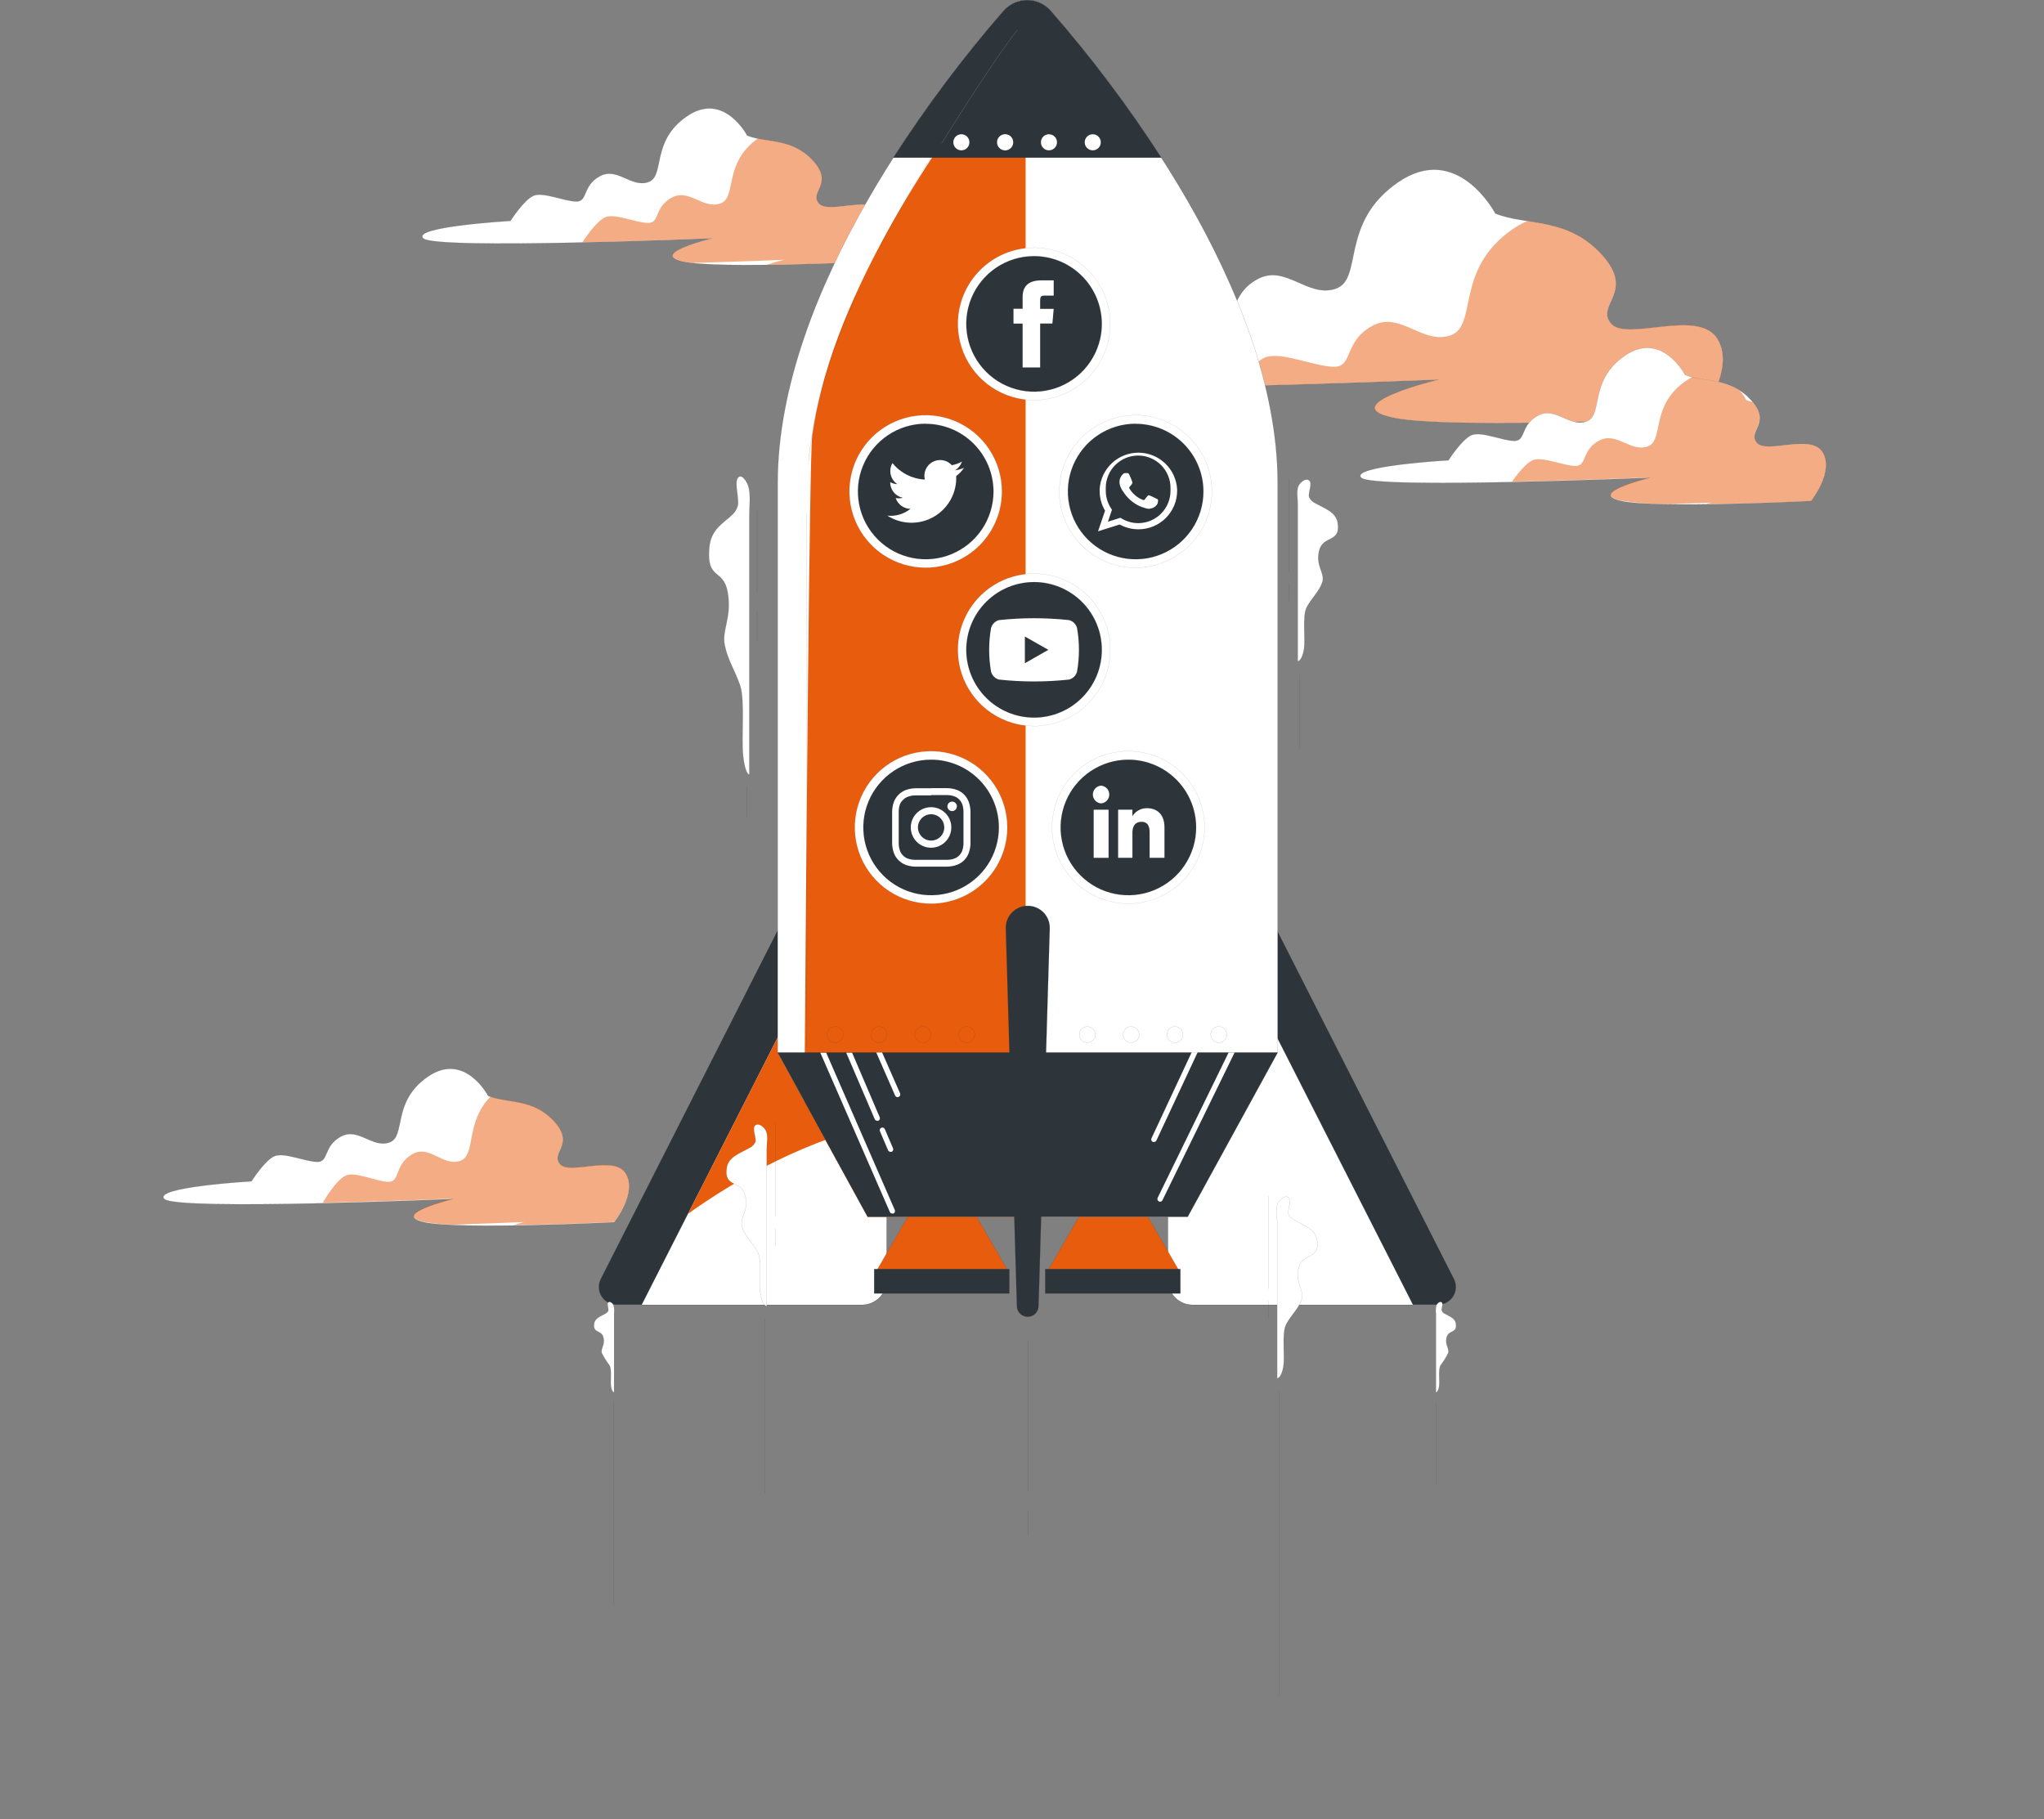 <svg width="22681" height="20189" viewBox="0 0 22681 20189" fill="none" xmlns="http://www.w3.org/2000/svg">
<rect x="0" y="0" width="22681" height="20189" fill="#808080" stroke="none"/>
<path d="M16592.9 2369.4C16592.9 2369.4 16173.8 1569.47 15515.2 2021.52C14856.6 2473.58 15132.6 3099.27 14820 3204.05C14507.5 3308.83 14263.8 2925.63 13950.7 3099.27C13637.5 3272.91 13741.7 3551.33 13531.5 3551.33C13321.4 3551.33 12940.6 3377.69 12766.3 3447.15C12592.1 3516.6 12347.2 3899.2 12347.2 3899.2C12347.2 3899.2 10574.3 4003.38 10782.7 4212.35C10991 4421.31 15963.6 4212.35 15963.6 4212.35C15963.6 4212.35 14816.4 4490.17 15442.1 4631.47C16067.8 4772.77 18850.2 4631.47 18850.2 4631.47C18850.2 4631.47 19269.3 4109.96 19058.6 3762.09C18847.8 3414.21 18050.3 3796.81 17876 3588.45C17701.8 3380.09 18154.5 3240.58 17771.9 2823.25C17389.3 2405.92 16940.2 2508.31 16592.9 2369.4Z" fill="white" stroke="#2E353A" stroke-linecap="round" stroke-linejoin="round"/>
<g style="mix-blend-mode:multiply" opacity="0.51">
<path d="M19117.8 4029.73C19113.4 4007.8 19113.4 3985.19 19117.8 3963.27C19115.2 3891.65 19094.7 3821.85 19058 3760.29C18849.6 3412.42 18049.7 3795.02 17875.4 3586.65C17701.2 3378.29 18153.9 3238.78 17771.3 2821.45C17510.8 2537.05 17218.6 2495.14 16948.6 2453.22C16892.4 2476.81 16838.9 2506.1 16788.7 2540.64C16130.1 2992.69 16406.1 3618.39 16093 3722.57C15779.8 3826.75 15536.7 3444.75 15223.6 3618.39C14910.4 3792.02 15015.2 4070.44 14804.5 4070.44C14593.7 4070.44 14213.5 3896.81 14039.9 3966.26C13933.9 4008.77 13800.4 4167.44 13715.3 4284.79C14886.5 4257.25 15961.2 4212.35 15961.2 4212.35C15961.2 4212.35 14814 4490.17 15439.7 4631.47C16065.4 4772.77 18847.8 4631.47 18847.8 4631.47C18847.8 4631.47 19094.5 4327.31 19117.8 4029.73Z" fill="#E85C0D"/>
</g>
<path d="M5416.69 12161.9C5416.69 12161.9 5158.63 11667.4 4749.68 11947C4340.73 12226.6 4510.18 12614 4319.18 12678.7C4128.18 12743.3 3974.9 12506.2 3780.31 12614C3585.71 12721.8 3650.98 12893.6 3522.25 12893.6C3393.52 12893.6 3156.41 12786.4 3048.64 12828.9C2940.86 12871.4 2790.58 13109.2 2790.58 13109.2C2790.58 13109.2 1694.27 13173.2 1823.6 13305.5C1952.93 13437.9 5029.3 13305.5 5029.3 13305.5C5029.3 13305.5 4319.18 13477.4 4706.57 13563.6C5093.96 13649.8 6815.36 13563.6 6815.36 13563.6C6815.36 13563.6 7073.42 13240.9 6944.69 13024.7C6815.96 12808.6 6320.2 13046.3 6213.02 12917C6105.85 12787.6 6384.86 12702 6148.36 12443.9C5911.85 12185.9 5631.64 12248.2 5416.69 12161.9Z" fill="white" stroke="#2E353A" stroke-linecap="round" stroke-linejoin="round"/>
<g style="mix-blend-mode:multiply" opacity="0.51">
<path d="M6815.36 13560.6C6815.36 13560.6 7073.42 13237.9 6944.69 13021.7C6815.96 12805.6 6320.2 13043.3 6213.02 12914C6105.85 12784.6 6384.86 12699 6148.36 12440.9C5920.83 12192.5 5653.79 12242.2 5442.43 12169.7C5158.63 12462.5 5284.96 12817.6 5108.93 12881C4915.53 12951.7 4764.65 12693.6 4570.06 12811C4375.46 12928.3 4440.73 13115.1 4312 13115.1C4183.27 13115.1 3946.16 12998.4 3838.39 13045.1C3730.61 13091.8 3594.7 13324.7 3581.52 13347.5C4328.16 13330.7 5028.1 13301.3 5028.1 13301.3C5028.1 13301.3 4317.98 13473.2 4705.37 13559.4C4813.94 13578.6 4923.85 13589.2 5034.09 13591.1C5484.94 13575.6 5817.85 13560.6 5817.85 13560.6C5817.85 13560.6 5766.36 13573.8 5698.1 13595.3C6253.74 13588.7 6815.36 13560.6 6815.36 13560.6Z" fill="#E85C0D"/>
</g>
<path d="M8290.68 1504.21C8290.68 1504.21 8032.62 1009.64 7623.67 1289.26C7214.73 1568.87 7384.17 1956.26 7193.17 2020.93C7002.17 2085.59 6848.89 1848.49 6654.3 1956.26C6459.71 2064.04 6524.97 2235.88 6396.24 2235.88C6267.51 2235.88 6030.4 2128.1 5922.63 2171.21C5814.85 2214.32 5664.57 2451.43 5664.57 2451.43C5664.57 2451.43 4567.06 2515.49 4696.39 2644.82C4825.72 2774.15 7902.09 2644.82 7902.09 2644.82C7902.09 2644.82 7191.97 2816.66 7579.36 2902.88C7966.76 2989.1 9688.16 2902.88 9688.16 2902.88C9688.16 2902.88 9946.22 2580.16 9817.49 2364.01C9688.76 2147.86 9192.99 2385.56 9085.82 2256.24C8978.64 2126.91 9257.66 2041.28 9021.15 1783.22C8784.65 1525.16 8505.63 1590.43 8290.68 1504.21Z" fill="white" stroke="#2E353A" stroke-linecap="round" stroke-linejoin="round"/>
<g style="mix-blend-mode:multiply" opacity="0.51">
<path d="M9689.35 2902.88C9689.35 2902.88 9947.42 2580.16 9818.68 2364.01C9689.95 2147.86 9194.19 2385.57 9087.01 2256.24C8979.84 2126.91 9258.85 2041.28 9022.35 1783.22C8827.16 1570.07 8603.23 1576.66 8409.23 1537.14C8017.65 1816.16 8182.9 2195.76 7990.11 2259.23C7797.31 2322.7 7645.83 2086.79 7451.23 2194.56C7256.64 2302.34 7322.5 2474.18 7193.17 2474.18C7063.84 2474.18 6827.34 2366.41 6719.56 2409.52C6611.79 2452.63 6461.5 2689.73 6461.5 2689.73C7205.75 2672.96 7902.69 2643.63 7902.69 2643.63C7902.69 2643.63 7192.57 2815.47 7579.96 2901.69C7615.53 2909.27 7651.52 2914.67 7687.74 2917.85C8250.56 2902.28 8701.42 2883.12 8701.42 2883.12C8701.42 2883.12 8607.42 2905.88 8506.83 2938.81C9082.22 2933.42 9689.35 2902.88 9689.35 2902.88Z" fill="#E85C0D"/>
</g>
<path d="M18698.7 4160.85C18698.7 4160.85 18440.7 3666.29 18031.7 3945.9C17622.8 4225.52 17795.2 4612.91 17601.8 4677.57C17408.4 4742.24 17257.5 4505.13 17062.9 4612.91C16868.4 4720.68 16934.2 4892.52 16804.9 4892.52C16675.6 4892.52 16439 4784.75 16331.3 4827.86C16223.5 4870.97 16073.2 5107.48 16073.2 5107.48C16073.2 5107.48 14975.7 5172.14 15105 5301.47C15234.4 5430.8 18310.7 5301.47 18310.7 5301.47C18310.7 5301.47 17601.2 5473.31 17988 5559.53C18374.8 5645.75 20096.8 5559.53 20096.8 5559.53C20096.8 5559.53 20354.9 5236.8 20226.1 5020.66C20097.4 4804.51 19602.2 5042.21 19494.5 4912.88C19386.7 4783.55 19666.3 4697.93 19429.8 4439.27C19193.3 4180.61 18914.3 4247.07 18698.7 4160.85Z" fill="white" stroke="#2E353A" stroke-linecap="round" stroke-linejoin="round"/>
<g style="mix-blend-mode:multiply" opacity="0.51">
<path d="M20097.4 5559.53C20097.4 5559.53 20355.5 5236.8 20226.7 5020.66C20098 4804.51 19602.8 5042.21 19495.1 4912.88C19387.3 4783.55 19648.9 4702.72 19449 4462.02C19424.7 4455.98 19400.9 4448.38 19377.7 4439.27C19356.8 4401.83 19332.6 4366.36 19305.3 4333.29C19129.2 4218.33 18940 4225.52 18777.8 4184.8C18754.5 4196.31 18732.1 4209.52 18710.7 4224.32C18301.8 4503.94 18471.2 4891.33 18280.2 4955.39C18089.2 5019.46 17935.9 4783.55 17741.3 4891.33C17546.7 4999.1 17612 5170.94 17482.7 5170.94C17353.3 5170.94 17116.8 5063.17 17009.7 5106.28C16928.8 5138.61 16824 5279.31 16776.7 5345.78C17555.1 5329.61 18310.1 5297.88 18310.1 5297.88C18310.1 5297.88 17600.6 5469.72 17987.4 5555.94C18177.1 5584.1 18368.7 5596.71 18560.4 5593.66L18989.1 5577.49C18989.1 5577.49 18965.2 5582.88 18929.2 5593.06C19500.4 5589.47 20097.4 5559.53 20097.4 5559.53Z" fill="#E85C0D"/>
</g>
<path d="M10664.7 3344.16V3565.1" stroke="white" stroke-linecap="round" stroke-linejoin="round"/>
<path d="M14097.9 10182.5L16133.7 14194.1C16148.7 14223.9 16155.8 14257 16154.4 14290.4C16153 14323.7 16143.1 14356.1 16125.6 14384.5C16108.2 14413 16083.8 14436.5 16054.7 14452.8C16025.6 14469.1 15992.8 14477.8 15959.4 14477.9H13235.1C13161.9 14478.4 13091.4 14449.8 13039.2 14398.4C12987 14346.9 12957.4 14276.9 12956.7 14203.7V10280.1L14097.9 10182.5Z" fill="#2E353A" stroke="#2E353A" stroke-linecap="round" stroke-linejoin="round"/>
<path d="M15675 14471.3L13519.5 10232.2L12958.5 10280.1V14203.7C12958.5 14277 12987.7 14347.4 13039.5 14399.3C13091.4 14451.1 13161.8 14480.3 13235.1 14480.3H15678.6C15677.7 14477.2 15676.5 14474.2 15675 14471.3Z" fill="white" stroke="black" stroke-miterlimit="10"/>
<path d="M8702.02 10182.5L6666.27 14194.1C6651.27 14223.9 6644.14 14257 6645.55 14290.4C6646.95 14323.7 6656.85 14356.1 6674.31 14384.5C6691.76 14413 6716.19 14436.5 6745.28 14452.8C6774.37 14469.1 6807.15 14477.8 6840.51 14477.9H9566.01C9639.07 14478.1 9709.22 14449.3 9761.16 14397.9C9813.09 14346.6 9842.6 14276.7 9843.23 14203.7V10280.1L8702.02 10182.5Z" fill="#2E353A" stroke="#2E353A" stroke-linecap="round" stroke-linejoin="round"/>
<path d="M7124.32 14471.3L9279.81 10232.2L9840.24 10280.1V14203.7C9840.24 14277 9811.09 14347.4 9759.22 14399.3C9707.34 14451.1 9636.98 14480.3 9563.62 14480.3H7120.72L7124.32 14471.3Z" fill="white" stroke="black" stroke-miterlimit="10"/>
<g style="mix-blend-mode:multiply">
<path d="M9280.41 10232.2L7633.85 13470.2C8211.64 13058.3 8964.87 12643.9 9840.84 12446.9V10280.1L9280.41 10232.2Z" fill="#E85C0D"/>
</g>
<path d="M10455.8 12840.3L9730.07 14096.5H11180.8L10455.8 12840.3Z" fill="#E85C0D" stroke="#2E353A" stroke-linecap="round" stroke-linejoin="round"/>
<path d="M12355 12840.3L11629.9 14096.5H13080.7L12355 12840.3Z" fill="#E85C0D" stroke="#2E353A" stroke-linecap="round" stroke-linejoin="round"/>
<path d="M11200 14083.3H9700.13V14353.9H11200V14083.3Z" fill="#2E353A" stroke="#2E353A" stroke-linecap="round" stroke-linejoin="round"/>
<path d="M13098 14083.3H11598.2V14353.9H13098V14083.3Z" fill="#2E353A" stroke="#2E353A" stroke-linecap="round" stroke-linejoin="round"/>
<path d="M11659.8 121.697C11627 83.988 11586.5 53.757 11541 33.04C11495.5 12.323 11446.1 1.604 11396.1 1.604C11346.1 1.604 11296.7 12.323 11251.2 33.04C11205.7 53.757 11165.2 83.988 11132.3 121.697C10442 916.236 8628.97 3204.65 8628.97 5364.94V11679.9L9627.68 13503.1H13178.9L14177.6 11679.9V5364.94C14177.6 3204.05 12354.4 915.038 11659.8 121.697Z" fill="white" stroke="black" stroke-miterlimit="10"/>
<path d="M11380.8 252.822C11380.8 140.257 11062.3 811.455 10837.8 1104.84C10841.3 1079.69 10845.5 1055.15 10849.1 1030C10849.1 1030 9514.52 2731.64 9112.76 4333.29C9070.65 4498.07 9037.28 4664.95 9012.77 4833.25C8982.83 5034.43 8945.71 9534.62 8925.95 12225.4L9627.68 13503.1H11361.1C11326.3 13372 11420.9 12767.9 11380.8 12609.8V252.822Z" fill="#E85C0D"/>
<path d="M9267.83 11570.4C9317.11 11570.4 9357.05 11530.4 9357.05 11481.2C9357.05 11431.9 9317.11 11391.9 9267.83 11391.9C9218.56 11391.9 9178.62 11431.9 9178.62 11481.2C9178.62 11530.4 9218.56 11570.4 9267.83 11570.4Z" stroke="#2E353A" stroke-linecap="round" stroke-linejoin="round"/>
<path d="M9754.02 11570.4C9803.29 11570.4 9843.23 11530.4 9843.23 11481.2C9843.23 11431.9 9803.29 11391.9 9754.02 11391.9C9704.75 11391.9 9664.81 11431.9 9664.81 11481.2C9664.81 11530.4 9704.75 11570.4 9754.02 11570.4Z" stroke="#2E353A" stroke-linecap="round" stroke-linejoin="round"/>
<path d="M10240.2 11570.4C10289.5 11570.4 10329.4 11530.4 10329.4 11481.2C10329.4 11431.9 10289.5 11391.9 10240.2 11391.9C10190.9 11391.9 10151 11431.9 10151 11481.2C10151 11530.4 10190.9 11570.4 10240.2 11570.4Z" stroke="#2E353A" stroke-linecap="round" stroke-linejoin="round"/>
<path d="M10726.4 11570.4C10775.7 11570.4 10815.6 11530.4 10815.6 11481.2C10815.6 11431.9 10775.7 11391.9 10726.4 11391.9C10677.1 11391.9 10637.2 11431.9 10637.2 11481.2C10637.2 11530.4 10677.1 11570.4 10726.4 11570.4Z" stroke="#2E353A" stroke-linecap="round" stroke-linejoin="round"/>
<path d="M12065.2 11570.4C12114.5 11570.4 12154.4 11530.4 12154.4 11481.2C12154.4 11431.9 12114.5 11391.9 12065.2 11391.9C12015.9 11391.9 11976 11431.9 11976 11481.2C11976 11530.4 12015.9 11570.4 12065.2 11570.4Z" stroke="#2E353A" stroke-linecap="round" stroke-linejoin="round"/>
<path d="M12551.4 11570.4C12600.6 11570.4 12640.6 11530.4 12640.6 11481.2C12640.6 11431.9 12600.6 11391.9 12551.4 11391.9C12502.1 11391.9 12462.2 11431.9 12462.2 11481.2C12462.2 11530.4 12502.1 11570.4 12551.4 11570.4Z" stroke="#2E353A" stroke-linecap="round" stroke-linejoin="round"/>
<path d="M13037.6 11570.4C13086.8 11570.4 13126.8 11530.4 13126.8 11481.2C13126.8 11431.9 13086.8 11391.9 13037.6 11391.9C12988.3 11391.9 12948.3 11431.9 12948.3 11481.2C12948.3 11530.4 12988.3 11570.4 13037.6 11570.4Z" stroke="#2E353A" stroke-linecap="round" stroke-linejoin="round"/>
<path d="M13523.7 11570.4C13573 11570.4 13613 11530.4 13613 11481.2C13613 11431.9 13573 11391.9 13523.7 11391.9C13474.5 11391.9 13434.5 11431.9 13434.5 11481.2C13434.5 11530.4 13474.5 11570.4 13523.7 11570.4Z" stroke="#2E353A" stroke-linecap="round" stroke-linejoin="round"/>
<path d="M8954.09 5693.65V11615.3" stroke="#2E353A" stroke-linecap="round" stroke-linejoin="round"/>
<path d="M9491.77 3293.87C9230.11 3874.65 9030.13 4499.15 8971.46 5120.65" stroke="#2E353A" stroke-linecap="round" stroke-linejoin="round"/>
<path d="M11673 530.642C11645.1 493.461 11609 463.283 11567.4 442.498C11525.8 421.713 11480 410.893 11433.5 410.893C11387 410.893 11341.2 421.713 11299.6 442.498C11258.1 463.283 11221.9 493.461 11194 530.642C10649.4 1214.44 10172.5 1949.57 9770.19 2725.65" stroke="#2E353A" stroke-linecap="round" stroke-linejoin="round"/>
<path d="M12601.7 6254.08C12389.8 6254.08 12186.6 6169.95 12036.7 6020.17C11886.8 5870.4 11802.5 5667.24 11802.3 5455.35C11802.3 5243.35 11886.6 5040.04 12036.5 4890.14C12186.4 4740.23 12389.7 4656.02 12601.7 4656.02C12813.6 4656.18 13016.7 4740.46 13166.5 4890.35C13316.3 5040.24 13400.4 5243.46 13400.4 5455.35C13400.4 5667.19 13316.2 5870.35 13166.5 6020.14C13016.7 6169.93 12813.5 6254.08 12601.7 6254.08Z" fill="#2E353A" stroke="#2E353A" stroke-linecap="round" stroke-linejoin="round"/>
<path d="M12601.7 6300.18C12434.2 6300.3 12270.4 6250.73 12131.1 6157.75C11991.8 6064.77 11883.2 5932.55 11819 5777.82C11754.8 5623.09 11738 5452.82 11770.7 5288.53C11803.3 5124.24 11884 4973.33 12002.4 4854.89C12120.9 4736.45 12271.8 4655.81 12436 4623.16C12600.3 4590.51 12770.6 4607.33 12925.3 4671.48C13080.1 4735.64 13212.3 4844.24 13305.3 4983.56C13398.2 5122.88 13447.8 5286.65 13447.7 5454.15C13447.4 5678.44 13358.1 5893.44 13199.6 6052.04C13041 6210.63 12826 6299.87 12601.7 6300.18ZM12601.7 4702.12C12452.9 4702.12 12307.5 4746.23 12183.9 4828.86C12060.2 4911.5 11963.8 5028.95 11906.9 5166.36C11850 5303.78 11835.1 5454.98 11864.1 5600.86C11893.1 5746.74 11964.7 5880.74 12069.9 5985.92C12175.1 6091.09 12309.1 6162.71 12455 6191.73C12600.8 6220.75 12752 6205.85 12889.5 6148.93C13026.9 6092.01 13144.3 5995.63 13227 5871.96C13309.6 5748.29 13353.7 5602.89 13353.7 5454.15C13353.2 5254.96 13273.8 5064.07 13132.8 4923.34C12991.9 4782.6 12800.9 4703.48 12601.7 4703.32V4702.12Z" fill="white" stroke="#2E353A" stroke-width="0.75" stroke-miterlimit="10"/>
<path fill-rule="evenodd" clip-rule="evenodd" d="M13062.1 5435.59C13057.4 5325.39 13010.5 5221.2 12931.2 5144.54C12851.9 5067.87 12746.2 5024.57 12635.9 5023.58C12525.6 5022.58 12419.1 5063.96 12338.4 5139.17C12257.8 5214.39 12209 5317.71 12202.3 5427.81C12202.3 5434.39 12202.3 5440.38 12202.3 5446.37C12201.8 5524.09 12222.5 5600.48 12262.2 5667.31L12184.3 5896.03L12423.8 5820.59C12487.8 5855.47 12559.4 5873.79 12632.2 5873.87C12688.5 5874.03 12744.3 5863.1 12796.4 5841.7C12848.4 5820.3 12895.8 5788.85 12935.7 5749.16C12975.6 5709.46 13007.3 5662.29 13029 5610.34C13050.7 5558.38 13061.9 5502.67 13062.1 5446.37V5435.59ZM12632.2 5805.62C12561.3 5805.78 12491.9 5784.94 12432.8 5745.74L12293.9 5790.05L12338.8 5656.53C12294.2 5595.29 12270.1 5521.52 12270 5445.77C12269.4 5434.2 12269.4 5422.61 12270 5411.04C12270.9 5315.76 12309.7 5224.76 12377.7 5158.07C12445.8 5091.37 12537.5 5054.43 12632.8 5055.39C12728.1 5056.34 12819.1 5095.1 12885.8 5163.15C12952.5 5231.19 12989.4 5322.95 12988.5 5418.23C12988.5 5427.21 12988.5 5436.79 12988.5 5445.77C12988.6 5540.64 12951.3 5631.71 12884.5 5699.13C12817.8 5766.55 12727.1 5804.83 12632.2 5805.62Z" fill="white"/>
<path fill-rule="evenodd" clip-rule="evenodd" d="M12829.2 5532.59C12818.4 5527.8 12769.3 5502.05 12757.3 5499.06C12745.4 5496.06 12740.6 5493.67 12733.4 5503.85C12726.2 5514.03 12705.8 5537.98 12699.9 5545.16C12696.8 5548.16 12692.7 5549.84 12688.5 5549.84C12684.2 5549.84 12680.1 5548.16 12677.1 5545.16C12645.9 5532.97 12617.1 5515.34 12592.1 5493.07C12568.5 5472.14 12548.3 5447.71 12532.2 5420.62C12526.2 5410.44 12532.2 5405.05 12537 5399.67C12541.8 5394.28 12547.2 5387.09 12552.6 5381.1L12556.8 5376.31L12563.3 5363.74C12565 5360.92 12565.8 5357.72 12565.8 5354.46C12565.8 5351.2 12565 5348 12563.3 5345.18C12563.3 5340.39 12540 5285.3 12531 5267.34C12522 5249.38 12513.7 5249.98 12507.1 5249.98H12487.3C12481.9 5250.05 12476.7 5251.26 12471.8 5253.53C12467 5255.8 12462.7 5259.08 12459.2 5263.15C12447.1 5274.24 12437.6 5287.77 12431.2 5302.85C12424.8 5317.92 12421.6 5334.19 12422 5350.57C12422.3 5362.53 12424.1 5374.4 12427.4 5385.89C12435.5 5412.14 12448.3 5436.69 12465.2 5458.34C12508.9 5526.93 12571.2 5581.73 12644.8 5616.41C12752 5658.33 12752 5644.55 12771.1 5642.76C12785.9 5640.05 12799.8 5634.21 12812.1 5625.64C12824.4 5617.07 12834.7 5605.96 12842.4 5593.06C12849.3 5577.47 12851.6 5560.22 12849 5543.37C12843 5538.68 12836.3 5535.03 12829.2 5532.59Z" fill="white"/>
<path d="M11474.2 8010.81C11369.3 8010.81 11265.3 7990.13 11168.3 7949.96C11071.4 7909.79 10983.2 7850.91 10909 7776.69C10834.8 7702.46 10775.9 7614.35 10735.7 7517.37C10695.6 7420.39 10674.9 7316.45 10674.9 7211.48C10675.1 6999.58 10759.3 6796.43 10909.2 6646.65C11059.1 6496.88 11262.3 6412.75 11474.2 6412.75C11686.1 6412.75 11889.2 6496.9 12039 6646.69C12188.8 6796.48 12273 6999.64 12273 7211.48C12273 7423.37 12188.8 7626.59 12039 7776.48C11889.3 7926.36 11686.1 8010.65 11474.2 8010.81Z" fill="#2E353A" stroke="#2E353A" stroke-linecap="round" stroke-linejoin="round"/>
<path d="M11474.2 8057.51C11306.9 8057.51 11143.3 8007.89 11004.2 7914.93C10865.1 7821.96 10756.6 7689.83 10692.6 7535.24C10628.6 7380.65 10611.8 7210.54 10644.4 7046.42C10677.1 6882.31 10757.7 6731.56 10876 6613.24C10994.3 6494.92 11145.1 6414.35 11309.2 6381.7C11473.3 6349.06 11643.4 6365.81 11798 6429.85C11952.6 6493.88 12084.7 6602.32 12177.7 6741.45C12270.6 6880.58 12320.3 7044.15 12320.3 7211.48C12319.9 7435.76 12230.7 7650.77 12072.1 7809.36C11913.5 7967.96 11698.5 8057.19 11474.2 8057.51ZM11474.2 6459.45C11274.8 6459.45 11083.5 6538.68 10942.5 6679.71C10801.4 6820.75 10722.2 7012.03 10722.2 7211.48C10722.2 7410.93 10801.4 7602.21 10942.5 7743.24C11083.5 7884.27 11274.8 7963.5 11474.2 7963.5C11673.7 7963.5 11865 7884.27 12006 7743.24C12147 7602.21 12226.3 7410.93 12226.3 7211.48C12226.3 7012.03 12147 6820.75 12006 6679.71C11865 6538.68 11673.7 6459.45 11474.2 6459.45Z" fill="white" stroke="#2E353A" stroke-width="0.75" stroke-miterlimit="10"/>
<path d="M11951.4 6970.18C11945.9 6948.97 11934.8 6929.6 11919.3 6914.04C11903.9 6898.48 11884.6 6887.28 11863.4 6881.57C11604.7 6853.62 11343.7 6853.62 11085 6881.57C11063.9 6887.28 11044.6 6898.48 11029.1 6914.04C11013.7 6929.6 11002.6 6948.97 10997 6970.18C10969.1 7129.83 10969.1 7293.12 10997 7452.77C11002.6 7473.98 11013.7 7493.35 11029.1 7508.91C11044.6 7524.47 11063.9 7535.67 11085 7541.39C11343.7 7569.33 11604.7 7569.33 11863.4 7541.39C11884.6 7535.67 11903.9 7524.47 11919.3 7508.91C11934.8 7493.35 11945.9 7473.98 11951.4 7452.77C11979.4 7293.12 11979.4 7129.83 11951.4 6970.18Z" fill="white"/>
<path d="M11372.4 7359.97V7063.59L11632.9 7211.48L11372.4 7359.97Z" fill="#2E353A"/>
<path d="M11474.2 4393.17C11262.3 4393.17 11059.1 4309.04 10909.2 4159.26C10759.3 4009.49 10675.1 3806.33 10674.9 3594.44C10674.9 3382.44 10759.1 3179.13 10909 3029.23C11058.9 2879.32 11262.2 2795.11 11474.2 2795.11C11686.1 2795.27 11889.3 2879.55 12039 3029.44C12188.8 3179.32 12273 3382.55 12273 3594.44C12273 3806.27 12188.8 4009.43 12039 4159.23C11889.2 4309.02 11686.1 4393.17 11474.2 4393.17Z" fill="#2E353A" stroke="#2E353A" stroke-linecap="round" stroke-linejoin="round"/>
<path d="M11474.2 4440.47C11306.9 4440.47 11143.3 4390.85 11004.2 4297.89C10865.1 4204.92 10756.6 4072.79 10692.6 3918.2C10628.6 3763.61 10611.8 3593.5 10644.4 3429.39C10677.1 3265.27 10757.7 3114.52 10876 2996.2C10994.3 2877.88 11145.1 2797.31 11309.2 2764.66C11473.3 2732.02 11643.4 2748.77 11798 2812.81C11952.6 2876.84 12084.7 2985.28 12177.7 3124.41C12270.6 3263.54 12320.3 3427.11 12320.3 3594.44C12319.9 3818.72 12230.7 4033.73 12072.1 4192.32C11913.5 4350.92 11698.5 4440.15 11474.2 4440.47ZM11474.2 2842.41C11325.5 2842.41 11180.1 2886.52 11056.4 2969.15C10932.7 3051.78 10836.4 3169.23 10779.4 3306.65C10722.5 3444.06 10707.6 3595.27 10736.6 3741.15C10765.7 3887.03 10837.3 4021.03 10942.5 4126.2C11047.6 4231.37 11181.6 4303 11327.5 4332.02C11473.4 4361.03 11624.6 4346.14 11762 4289.22C11899.4 4232.3 12016.9 4135.91 12099.5 4012.24C12182.1 3888.57 12226.3 3743.17 12226.3 3594.44C12226.1 3395.04 12146.8 3203.85 12005.8 3062.85C11864.8 2921.85 11673.6 2842.57 11474.2 2842.41Z" fill="white" stroke="#2E353A" stroke-width="0.75" stroke-miterlimit="10"/>
<path d="M11347.3 4077.63H11541.9V3590.25H11677.8L11692.2 3427.39H11541.9V3334.58C11541.9 3295.66 11549.7 3280.69 11586.8 3280.69H11692.2V3111.25H11557.4C11412.6 3111.25 11347.3 3175.31 11347.3 3296.86V3426.19H11246.1V3590.85H11347.3V4077.63Z" fill="white"/>
<path d="M10331.8 9981.29C10119.9 9981.29 9916.7 9897.16 9766.81 9747.38C9616.93 9597.61 9532.64 9394.45 9532.48 9182.56C9532.48 8970.56 9616.7 8767.25 9766.6 8617.35C9916.5 8467.45 10119.8 8383.23 10331.8 8383.23C10543.7 8383.39 10746.9 8467.67 10896.6 8617.56C11046.4 8767.45 11130.5 8970.67 11130.5 9182.56C11130.5 9394.4 11046.4 9597.56 10896.6 9747.35C10746.8 9897.14 10543.6 9981.29 10331.8 9981.29Z" fill="#2E353A" stroke="#2E353A" stroke-linecap="round" stroke-linejoin="round"/>
<path d="M10331.8 10028.6C10164.3 10028.7 10000.5 9979.14 9861.22 9886.15C9721.9 9793.17 9613.3 9660.95 9549.14 9506.23C9484.99 9351.5 9468.17 9181.22 9500.82 9016.94C9533.47 8852.65 9614.12 8701.74 9732.55 8583.3C9850.99 8464.86 10001.9 8384.22 10166.2 8351.57C10330.5 8318.92 10500.8 8335.74 10655.5 8399.89C10810.2 8464.04 10942.4 8572.65 11035.4 8711.97C11128.4 8851.29 11178 9015.06 11177.8 9182.56C11177.5 9406.84 11088.3 9621.85 10929.7 9780.44C10771.1 9939.04 10556.1 10028.3 10331.8 10028.6ZM10331.8 8430.53C10183.1 8430.53 10037.7 8474.64 9914.01 8557.27C9790.34 8639.9 9693.95 8757.35 9637.03 8894.77C9580.11 9032.18 9565.22 9183.39 9594.23 9329.27C9623.25 9475.15 9694.87 9609.15 9800.05 9714.32C9905.22 9819.49 10039.2 9891.12 10185.1 9920.14C10331 9949.15 10482.2 9934.26 10619.6 9877.34C10757 9820.42 10874.5 9724.03 10957.1 9600.36C11039.7 9476.69 11083.8 9331.29 11083.8 9182.56C11083.7 8983.16 11004.4 8791.97 10863.4 8650.97C10722.4 8509.97 10531.2 8430.69 10331.8 8430.53Z" fill="white" stroke="#2E353A" stroke-width="0.75" stroke-miterlimit="10"/>
<path d="M10331.8 8823.31C10451.6 8823.31 10462.3 8823.31 10511.4 8823.31C10539.2 8823.53 10566.8 8828.6 10592.9 8838.28C10611.7 8845.68 10628.8 8856.9 10643.2 8871.22C10657.5 8885.53 10668.7 8902.65 10676.1 8921.5C10685.8 8947.57 10690.8 8975.13 10691.1 9002.93C10691.1 9049.04 10691.1 9062.81 10691.1 9182.56C10691.1 9302.31 10691.1 9313.08 10691.1 9362.18C10690.8 9389.99 10685.8 9417.54 10676.1 9443.61C10668.7 9462.46 10657.5 9479.58 10643.2 9493.9C10628.8 9508.22 10611.7 9519.43 10592.9 9526.84C10566.8 9536.52 10539.2 9541.58 10511.4 9541.81C10465.3 9541.81 10451.6 9541.81 10331.8 9541.81C10212.1 9541.81 10200.7 9541.81 10152.2 9541.81C10124.4 9541.58 10096.8 9536.52 10070.8 9526.84C10051.7 9519.83 10034.5 9508.56 10020.5 9493.91C10005.9 9479.81 9994.62 9462.62 9987.53 9443.61C9977.85 9417.54 9972.79 9389.99 9972.56 9362.18C9972.56 9316.08 9972.56 9302.31 9972.56 9182.56C9972.56 9062.81 9972.56 9051.43 9972.56 9002.93C9972.79 8975.13 9977.85 8947.57 9987.53 8921.5C9995.77 8903.55 10007.8 8887.62 10022.9 8874.8C10036.9 8860.14 10054.1 8848.88 10073.2 8841.87C10099.2 8832.19 10126.8 8827.12 10154.6 8826.9C10200.7 8826.9 10214.5 8826.9 10334.2 8826.9M10334.2 8747.87C10214.5 8747.87 10200.1 8747.87 10154.6 8747.87C10118.2 8748.78 10082.2 8755.65 10048 8768.22C10019.1 8779.79 9992.81 8797.11 9970.78 8819.13C9948.76 8841.16 9931.44 8867.43 9919.87 8896.36C9907.3 8930.53 9900.43 8966.53 9899.52 9002.93C9899.52 9049.63 9899.52 9062.81 9899.52 9182.56C9899.52 9302.31 9899.52 9316.08 9899.52 9362.18C9900.43 9398.58 9907.3 9434.59 9919.87 9468.76C9931.19 9497.83 9948.42 9524.23 9970.48 9546.29C9992.54 9568.34 10018.9 9585.58 10048 9596.89C10082.2 9609.46 10118.2 9616.34 10154.6 9617.25C10201.3 9617.25 10214.5 9617.25 10334.2 9617.25C10454 9617.25 10467.7 9617.25 10513.8 9617.25C10550.2 9616.34 10586.2 9609.46 10620.4 9596.89C10649.6 9585.84 10676.2 9568.7 10698.3 9546.61C10720.3 9524.52 10737.5 9497.98 10748.5 9468.76C10761.1 9434.59 10768 9398.58 10768.9 9362.18C10768.9 9315.48 10768.9 9302.31 10768.9 9182.56C10768.9 9062.81 10768.9 9048.44 10768.9 9002.93C10768 8966.53 10761.1 8930.53 10748.5 8896.36C10737.5 8867.18 10720.5 8840.62 10698.7 8818.35C10676.8 8796.09 10650.6 8778.61 10621.6 8767.03C10587.4 8754.46 10551.4 8747.58 10515 8746.67C10468.3 8746.67 10455.2 8746.67 10335.4 8746.67" fill="white"/>
<path d="M10331.8 8957.43C10287.3 8957.31 10243.7 8970.41 10206.6 8995.08C10169.5 9019.75 10140.5 9054.86 10123.4 9095.99C10106.3 9137.12 10101.7 9182.4 10110.3 9226.11C10119 9269.82 10140.4 9309.99 10171.8 9341.54C10203.3 9373.08 10243.4 9394.58 10287.1 9403.32C10330.8 9412.05 10376.1 9407.63 10417.2 9390.61C10458.4 9373.59 10493.6 9344.73 10518.4 9307.7C10543.1 9270.66 10556.3 9227.11 10556.3 9182.56C10556.3 9122.96 10532.7 9065.78 10490.6 9023.58C10448.5 8981.38 10391.4 8957.59 10331.8 8957.43ZM10331.8 9328.06C10302.9 9328.06 10274.6 9319.47 10250.6 9303.39C10226.5 9287.31 10207.8 9264.46 10196.8 9237.73C10185.7 9211 10182.9 9181.59 10188.6 9153.24C10194.3 9124.88 10208.2 9098.85 10228.7 9078.44C10249.2 9058.04 10275.3 9044.17 10303.7 9038.6C10332.1 9033.03 10361.5 9036.01 10388.1 9047.16C10414.8 9058.31 10437.6 9077.13 10453.6 9101.23C10469.6 9125.33 10478 9153.64 10477.9 9182.56C10477.9 9201.72 10474.1 9220.69 10466.8 9238.38C10459.4 9256.07 10448.7 9272.13 10435.1 9285.65C10421.5 9299.17 10405.4 9309.88 10387.7 9317.15C10370 9324.43 10351 9328.13 10331.8 9328.06Z" fill="white"/>
<path d="M10618 8948.45C10618 8958.87 10614.9 8969.06 10609.1 8977.72C10603.3 8986.39 10595.1 8993.14 10585.5 8997.13C10575.9 9001.11 10565.3 9002.16 10555 9000.12C10544.8 8998.09 10535.4 8993.07 10528.1 8985.7C10520.7 8978.34 10515.7 8968.95 10513.6 8958.73C10511.6 8948.51 10512.7 8937.91 10516.6 8928.28C10520.6 8918.66 10527.4 8910.43 10536 8904.64C10544.7 8898.85 10554.9 8895.76 10565.3 8895.76C10579.3 8895.76 10592.7 8901.31 10602.6 8911.19C10612.5 8921.07 10618 8934.47 10618 8948.45Z" fill="white"/>
<path d="M10271.9 6254.08C10060 6254.08 9856.82 6169.95 9706.94 6020.17C9557.05 5870.4 9472.77 5667.24 9472.61 5455.35C9472.61 5243.35 9556.82 5040.04 9706.73 4890.14C9856.63 4740.23 10059.9 4656.02 10271.9 4656.02C10483.8 4656.18 10687 4740.46 10836.8 4890.35C10986.5 5040.24 11070.7 5243.46 11070.7 5455.35C11070.7 5667.19 10986.5 5870.35 10836.7 6020.14C10686.9 6169.93 10483.8 6254.08 10271.9 6254.08Z" fill="#2E353A" stroke="#2E353A" stroke-linecap="round" stroke-linejoin="round"/>
<path d="M10271.9 6300.18C10104.4 6300.3 9940.67 6250.73 9801.35 6157.75C9662.03 6064.77 9553.42 5932.55 9489.27 5777.82C9425.11 5623.09 9408.3 5452.82 9440.95 5288.53C9473.59 5124.24 9554.24 4973.33 9672.68 4854.89C9791.12 4736.45 9942.03 4655.81 10106.3 4623.16C10270.6 4590.51 10440.9 4607.33 10595.6 4671.48C10750.3 4735.64 10882.6 4844.24 10975.5 4983.56C11068.5 5122.88 11118.1 5286.65 11118 5454.15C11117.8 5678.48 11028.6 5893.58 10870 6052.21C10711.4 6210.84 10496.3 6300.02 10271.9 6300.18ZM10271.9 4702.12C10123.2 4702.12 9977.8 4746.23 9854.13 4828.86C9730.46 4911.5 9634.07 5028.95 9577.15 5166.36C9520.23 5303.78 9505.34 5454.98 9534.36 5600.86C9563.38 5746.74 9635 5880.74 9740.17 5985.92C9845.34 6091.09 9979.34 6162.71 10125.2 6191.73C10271.1 6220.75 10422.3 6205.85 10559.7 6148.93C10697.1 6092.01 10814.6 5995.63 10897.2 5871.96C10979.9 5748.29 11024 5602.89 11024 5454.15C11023.5 5254.96 10944.1 5064.07 10803.1 4923.34C10662.1 4782.6 10471.1 4703.48 10271.9 4703.32V4702.12Z" fill="white" stroke="#2E353A" stroke-width="0.75" stroke-miterlimit="10"/>
<path d="M9846.23 5722.39C9922.82 5771.56 10011.4 5798.72 10102.4 5800.91C10193.4 5803.1 10283.3 5780.23 10362.1 5734.8C10441 5689.37 10505.8 5623.14 10549.6 5543.33C10593.4 5463.53 10614.3 5373.23 10610.2 5282.31C10644.5 5257.37 10674.1 5226.56 10697.6 5191.3C10665.7 5205.62 10631.8 5214.91 10597.1 5218.84C10633.6 5197.2 10660.8 5162.89 10673.7 5122.44C10638.9 5142.12 10601.1 5155.69 10561.7 5162.56C10535.6 5133.68 10500.6 5114.35 10462.2 5107.63C10423.9 5100.92 10384.3 5107.21 10350 5125.5C10315.6 5143.79 10288.3 5173.04 10272.4 5208.61C10256.5 5244.17 10253 5284.02 10262.4 5321.83C10193 5318.31 10125.2 5300.23 10063.3 5268.77C10001.4 5237.31 9946.81 5193.16 9903.11 5139.21C9880.66 5177.67 9873.73 5223.25 9883.75 5266.65C9893.76 5310.05 9919.96 5347.98 9956.99 5372.72C9929.27 5371.69 9902.18 5364.1 9877.96 5350.57C9877.43 5391.3 9891.14 5430.94 9916.72 5462.64C9942.3 5494.34 9978.14 5516.12 10018.1 5524.2C9992.3 5531.23 9965.26 5532.25 9939.03 5527.2C9950.55 5561.61 9972.45 5591.61 10001.7 5613.06C10031 5634.51 10066.2 5646.34 10102.5 5646.95C10030.4 5704.96 9938.26 5732.08 9846.23 5722.39Z" fill="white"/>
<path d="M12520.8 9981.29C12308.9 9981.29 12105.7 9897.16 11955.8 9747.38C11805.9 9597.61 11721.7 9394.45 11721.5 9182.56C11721.5 8970.56 11805.7 8767.25 11955.6 8617.35C12105.5 8467.45 12308.8 8383.23 12520.8 8383.23C12732.7 8383.39 12935.9 8467.67 13085.7 8617.56C13235.4 8767.45 13319.6 8970.67 13319.6 9182.56C13319.6 9394.4 13235.4 9597.56 13085.6 9747.35C12935.8 9897.14 12732.7 9981.29 12520.8 9981.29Z" fill="#2E353A" stroke="#2E353A" stroke-linecap="round" stroke-linejoin="round"/>
<path d="M12520.8 10028.6C12353.3 10028.7 12189.6 9979.14 12050.2 9886.15C11910.9 9793.17 11802.3 9660.95 11738.2 9506.23C11674 9351.5 11657.2 9181.22 11689.8 9016.94C11722.5 8852.65 11803.1 8701.74 11921.6 8583.3C12040 8464.86 12190.9 8384.22 12355.2 8351.57C12519.5 8318.92 12689.8 8335.74 12844.5 8399.89C12999.2 8464.04 13131.5 8572.65 13224.4 8711.97C13317.4 8851.29 13367 9015.06 13366.9 9182.56C13366.6 9406.84 13277.3 9621.85 13118.7 9780.44C12960.1 9939.04 12745.1 10028.3 12520.8 10028.6ZM12520.8 8430.53C12372.1 8430.53 12226.7 8474.64 12103 8557.27C11979.4 8639.9 11883 8757.35 11826.1 8894.77C11769.1 9032.18 11754.2 9183.39 11783.3 9329.27C11812.3 9475.15 11883.9 9609.15 11989.1 9714.32C12094.2 9819.49 12228.2 9891.12 12374.1 9920.14C12520 9949.15 12671.2 9934.26 12808.6 9877.34C12946 9820.42 13063.5 9724.03 13146.1 9600.36C13228.8 9476.69 13272.9 9331.29 13272.9 9182.56C13272.7 8983.16 13193.4 8791.97 13052.4 8650.97C12911.4 8509.97 12720.2 8430.69 12520.8 8430.53Z" fill="white" stroke="#2E353A" stroke-width="0.75" stroke-miterlimit="10"/>
<path d="M12301.1 8985.57H12135.8V9519.65H12301.1V8985.57Z" fill="white"/>
<path d="M12217.9 8915.52C12242.7 8913.58 12265.8 8902.36 12282.7 8884.11C12299.6 8865.85 12309 8841.89 12309 8817.02C12309 8792.15 12299.6 8768.19 12282.7 8749.94C12265.8 8731.68 12242.7 8720.46 12217.9 8718.53C12193.1 8720.46 12169.9 8731.68 12153 8749.94C12136.1 8768.19 12126.8 8792.15 12126.8 8817.02C12126.8 8841.89 12136.1 8865.85 12153 8884.11C12169.9 8902.36 12193.1 8913.58 12217.9 8915.52Z" fill="white"/>
<path d="M12565.7 9239.44C12565.7 9164 12600.5 9119.69 12666.3 9119.69C12732.2 9119.69 12756.7 9162.8 12756.7 9239.44V9519.65H12921.4V9181.36C12921.4 9038.26 12840 8968.81 12726.8 8968.81C12694.6 8968.44 12662.8 8976.4 12634.6 8991.93C12606.4 9007.46 12582.7 9030.02 12565.7 9057.42V8985.57H12407.1V9519.65H12565.7V9239.44Z" fill="white"/>
<path d="M11403.6 14612.6C11371.8 14612.6 11341.4 14600 11318.9 14577.5C11296.4 14555.1 11283.8 14524.6 11283.8 14492.9L11160.5 10296.8C11160.4 10264.7 11166.7 10232.9 11178.9 10203.3C11191.2 10173.6 11209.2 10146.6 11231.9 10123.9C11254.6 10101.2 11281.5 10083.2 11311.2 10071C11340.9 10058.7 11372.7 10052.5 11404.8 10052.5C11436.8 10052.5 11468.6 10058.9 11498.2 10071.1C11527.8 10083.4 11554.7 10101.4 11577.3 10124.1C11599.9 10146.8 11617.9 10173.8 11630.1 10203.4C11642.3 10233 11648.5 10264.8 11648.5 10296.8L11523.9 14492.9C11523.9 14508.6 11520.8 14524.3 11514.7 14538.8C11508.7 14553.4 11499.8 14566.6 11488.6 14577.7C11477.5 14588.9 11464.2 14597.7 11449.6 14603.7C11435 14609.6 11419.3 14612.7 11403.6 14612.6Z" fill="#2E353A" stroke="#2E353A" stroke-linecap="round" stroke-linejoin="round"/>
<path d="M11407.8 16757.3V17036.9" stroke="#2E353A" stroke-linecap="round" stroke-linejoin="round"/>
<path d="M11132.3 122.296C10687.1 634.817 10279.3 1178.69 9912.09 1749.69H12887.3C12518.1 1177.47 12107.8 632.778 11659.8 119.901C11626.8 82.341 11586.2 52.293 11540.6 31.782C11495 11.272 11445.5 0.777 11395.5 1.004C11345.5 1.231 11296.2 12.175 11250.8 33.098C11205.4 54.022 11165 84.438 11132.3 122.296Z" fill="#2E353A" stroke="#2E353A" stroke-linecap="round" stroke-linejoin="round"/>
<path d="M10667.7 1668.26C10717 1668.26 10756.9 1628.32 10756.9 1579.05C10756.9 1529.78 10717 1489.84 10667.7 1489.84C10618.4 1489.84 10578.5 1529.78 10578.5 1579.05C10578.5 1628.32 10618.4 1668.26 10667.7 1668.26Z" fill="white"/>
<path d="M11243.1 1579.05C11243.1 1596.84 11237.8 1614.23 11227.9 1629.01C11218 1643.79 11204 1655.3 11187.5 1662.08C11171.1 1668.86 11153 1670.61 11135.6 1667.09C11118.1 1663.58 11102.1 1654.97 11089.6 1642.34C11077 1629.72 11068.5 1613.67 11065.1 1596.2C11061.7 1578.74 11063.6 1560.67 11070.5 1544.27C11077.4 1527.87 11089 1513.88 11103.8 1504.08C11118.7 1494.29 11136.1 1489.12 11153.9 1489.24C11165.7 1489.24 11177.3 1491.57 11188.2 1496.09C11199 1500.61 11208.9 1507.23 11217.2 1515.58C11225.5 1523.93 11232 1533.83 11236.5 1544.73C11240.9 1555.62 11243.2 1567.29 11243.1 1579.05Z" fill="white"/>
<path d="M11639.5 1668.26C11688.8 1668.26 11728.7 1628.32 11728.7 1579.05C11728.7 1529.78 11688.8 1489.84 11639.5 1489.84C11590.2 1489.84 11550.3 1529.78 11550.3 1579.05C11550.3 1628.32 11590.2 1668.26 11639.5 1668.26Z" fill="white"/>
<path d="M12125.7 1668.26C12174.9 1668.26 12214.9 1628.32 12214.9 1579.05C12214.9 1529.78 12174.9 1489.84 12125.7 1489.84C12076.4 1489.84 12036.4 1529.78 12036.4 1579.05C12036.4 1628.32 12076.4 1668.26 12125.7 1668.26Z" fill="white"/>
<path d="M10448.6 1589.83C10448.6 1589.83 11047.3 626.443 11291 332.457" stroke="white" stroke-linecap="round" stroke-linejoin="round"/>
<path d="M13178.9 13503.1L14177.6 11679.9H8628.97L9627.68 13503.1H13178.9Z" fill="#2E353A" stroke="#2E353A" stroke-linecap="round" stroke-linejoin="round"/>
<path d="M9779.77 12514.6C9776.14 12516.2 9772.86 12518.4 9770.11 12521.3C9767.37 12524.1 9765.21 12527.4 9763.76 12531.1C9762.31 12534.8 9761.61 12538.7 9761.68 12542.7C9761.76 12546.6 9762.61 12550.5 9764.2 12554.1L9854.01 12764.3C9856.35 12769.6 9860.2 12774.2 9865.1 12777.4C9869.99 12780.6 9875.71 12782.3 9881.55 12782.2C9885.49 12783.1 9889.59 12783.1 9893.53 12782.2C9897.15 12780.7 9900.43 12778.4 9903.18 12775.6C9905.93 12772.7 9908.09 12769.4 9909.53 12765.7C9910.98 12762 9911.69 12758.1 9911.61 12754.2C9911.54 12750.2 9910.68 12746.3 9909.1 12742.7L9819.28 12532.6C9817.89 12528.8 9815.75 12525.3 9813 12522.3C9810.25 12519.4 9806.95 12517 9803.27 12515.3C9799.6 12513.7 9795.63 12512.7 9791.59 12512.6C9787.56 12512.5 9783.54 12513.2 9779.77 12514.6Z" fill="white"/>
<path d="M9932.45 12157.7C9934.9 12163 9938.78 12167.5 9943.65 12170.7C9948.52 12173.8 9954.18 12175.6 9959.99 12175.7C9964.15 12175.6 9968.25 12174.6 9971.96 12172.7C9975.59 12171.1 9978.87 12168.9 9981.62 12166C9984.36 12163.2 9986.52 12159.9 9987.97 12156.2C9989.42 12152.5 9990.12 12148.6 9990.05 12144.6C9989.97 12140.7 9989.12 12136.8 9987.53 12133.2L9788.15 11679.9H9723.48L9932.45 12157.7Z" fill="white"/>
<path d="M12792.7 12672.7C12796.8 12673.5 12801.1 12673.5 12805.2 12672.7C12810.9 12672.8 12816.4 12671.3 12821.2 12668.3C12826 12665.4 12829.8 12661 12832.2 12655.9L13289.6 11677.5H13223.2L12777.1 12632.5C12775.4 12636.2 12774.5 12640.1 12774.4 12644.1C12774.2 12648.2 12774.9 12652.2 12776.4 12655.9C12777.8 12659.6 12780 12663.1 12782.8 12665.9C12785.6 12668.8 12789 12671.1 12792.7 12672.7Z" fill="white"/>
<path d="M9873.77 13449.2C9876.1 13454.6 9879.96 13459.1 9884.85 13462.3C9889.75 13465.5 9895.47 13467.2 9901.31 13467.2C9905.26 13468 9909.34 13468 9913.29 13467.2C9916.91 13465.6 9920.19 13463.4 9922.94 13460.5C9925.68 13457.7 9927.84 13454.4 9929.29 13450.7C9930.74 13447 9931.44 13443.1 9931.37 13439.1C9931.29 13435.2 9930.44 13431.3 9928.85 13427.7L9167.84 11682.3H9102.58L9873.77 13449.2Z" fill="white"/>
<path d="M13633.3 11679.9L12846 13292.4C12844.2 13295.9 12843.2 13299.7 12842.9 13303.7C12842.7 13307.6 12843.2 13311.6 12844.5 13315.3C12845.8 13319 12847.8 13322.4 12850.4 13325.4C12853 13328.4 12856.2 13330.8 12859.7 13332.5C12863.8 13334.7 12868.3 13335.7 12872.9 13335.5C12878.4 13335.5 12883.9 13334 12888.5 13331C12893.2 13328 12896.9 13323.7 12899.2 13318.7L13699.8 11679.9H13633.3Z" fill="white"/>
<path d="M9706.12 12419.4C9708.46 12424.7 9712.31 12429.3 9717.2 12432.5C9722.1 12435.7 9727.82 12437.4 9733.66 12437.4C9737.6 12438.3 9741.69 12438.3 9745.64 12437.4C9749.26 12435.8 9752.54 12433.5 9755.29 12430.7C9758.03 12427.9 9760.19 12424.5 9761.64 12420.8C9763.09 12417.2 9763.79 12413.2 9763.72 12409.3C9763.64 12405.3 9762.79 12401.5 9761.2 12397.8L9455.24 11682.3H9389.98L9706.12 12419.4Z" fill="white"/>
<path d="M14303.3 6475.61V6673.2" stroke="#2E353A" stroke-linecap="round" stroke-linejoin="round"/>
<path d="M14303.3 5312.85V6343.89" stroke="#2E353A" stroke-linecap="round" stroke-linejoin="round"/>
<path d="M14420.7 7483.31V8303.59" stroke="#2E353A" stroke-linecap="round" stroke-linejoin="round"/>
<path d="M14400.3 5587.67V7338.41C14400.3 7338.41 14445.2 7338.41 14468 7213.27C14490.7 7088.14 14445.2 6838.46 14502.1 6734.28C14559 6630.09 14638.6 6563.63 14672.7 6461.25C14706.9 6358.86 14593.1 6281.62 14638.6 6108.58C14684.1 5935.55 14878.1 6028.95 14843.4 5801.43C14825.4 5681.68 14692.5 5639.76 14599.7 5587.07C14569 5573.6 14543.7 5550.19 14527.8 5520.61C14509.3 5473.91 14568 5367.33 14527.8 5332.61C14487.7 5297.88 14427.8 5353.56 14408.1 5392.48C14383.5 5449.36 14400.3 5529.59 14400.3 5587.67Z" fill="white" stroke="#2E353A" stroke-miterlimit="10"/>
<path d="M6810.57 15556.8V17807.5" stroke="#2E353A" stroke-linecap="round" stroke-linejoin="round"/>
<path d="M6814.16 14578.5V15451.4C6814.16 15451.4 6792.01 15451.4 6780.63 15391.6C6769.26 15331.7 6792.01 15204.8 6763.27 15152.1C6730.89 15109.4 6702.44 15063.9 6678.25 15016.2C6661.48 14965.3 6717.76 14925.2 6695.01 14840.1C6672.26 14755.1 6575.26 14800.6 6593.22 14686.8C6602.21 14627 6668.67 14606.6 6712.97 14580.3C6728.36 14573.4 6741 14561.6 6748.9 14546.7C6757.88 14523.4 6729.14 14470.7 6748.9 14453.3C6768.66 14436 6798.6 14463.5 6808.77 14483.3C6816.44 14514.4 6818.27 14546.7 6814.16 14578.5Z" fill="white" stroke="#2E353A" stroke-miterlimit="10"/>
<path d="M8400.85 5651.74V6569.62" stroke="#2E353A" stroke-linecap="round" stroke-linejoin="round"/>
<path d="M8400.85 6770.8V7106.69" stroke="#2E353A" stroke-linecap="round" stroke-linejoin="round"/>
<path d="M8291.28 8730.5V9066.4" stroke="#2E353A" stroke-linecap="round" stroke-linejoin="round"/>
<path d="M8314.63 5722.39V8596.38C8314.63 8596.38 8269.12 8596.38 8246.37 8391.01C8223.62 8185.64 8269.12 7774.3 8212.24 7606.65C8155.36 7439 8075.73 7326.44 8041.6 7158.19C8007.47 6989.94 8121.23 6858.81 8075.73 6579.2C8030.22 6299.58 7836.23 6448.07 7870.95 6074.45C7888.92 5876.27 8021.84 5808.61 8114.64 5721.79C8149.4 5693.87 8174.53 5655.76 8186.49 5612.82C8205.06 5536.18 8146.38 5360.74 8186.49 5304.46C8226.61 5248.18 8287.08 5338.59 8306.24 5403.85C8330.79 5494.86 8314.63 5627.19 8314.63 5722.39Z" fill="white" stroke="#2E353A" stroke-miterlimit="10"/>
<path d="M11407.8 14871.9V16547.8" stroke="#2E353A" stroke-linecap="round" stroke-linejoin="round"/>
<path d="M8605.02 13632.5V13830" stroke="#2E353A" stroke-linecap="round" stroke-linejoin="round"/>
<path d="M8605.02 12469.7V13500.7" stroke="#2E353A" stroke-linecap="round" stroke-linejoin="round"/>
<path d="M8487.07 14639.6V16570.5" stroke="#2E353A" stroke-linecap="round" stroke-linejoin="round"/>
<path d="M8508.02 12744.5V14495.2C8508.02 14495.2 8462.52 14495.2 8439.76 14370.1C8417.01 14245 8462.52 13994.7 8405.64 13891.1C8348.75 13787.5 8269.12 13720.5 8234.99 13618.1C8200.86 13515.7 8314.63 13438.5 8269.12 13265.4C8223.62 13092.4 8029.62 13185.8 8064.35 12958.3C8082.31 12838.5 8215.23 12796.6 8308.04 12743.3C8338.85 12730.3 8364.22 12707 8379.89 12677.4C8398.45 12630.7 8339.77 12524.2 8379.89 12489.4C8420.01 12454.7 8480.48 12510.4 8499.64 12549.3C8525.98 12606.2 8508.02 12686.4 8508.02 12744.5Z" fill="white" stroke="#2E353A" stroke-miterlimit="10"/>
<path d="M15937.3 15556.8V16482.5" stroke="#2E353A" stroke-linecap="round" stroke-linejoin="round"/>
<path d="M15933.7 14578.5V15451.4C15933.7 15451.4 15956.5 15451.4 15967.8 15391.6C15979.2 15331.7 15956.5 15204.8 15984.6 15152.1C16017 15109.4 16045.4 15063.9 16069.6 15016.2C16086.4 14965.3 16030.1 14925.2 16052.9 14840.1C16075.6 14755.1 16172.6 14800.6 16154.6 14686.8C16145.7 14627 16079.8 14606.6 16034.9 14580.3C16019.5 14573.4 16006.9 14561.6 15999 14546.7C15990 14523.4 16019.3 14470.7 15999 14453.3C15978.6 14436 15949.3 14463.5 15939.1 14483.3C15931.1 14514.4 15929.3 14546.7 15933.7 14578.5Z" fill="white" stroke="#2E353A" stroke-miterlimit="10"/>
<path d="M14074.6 14435.4V14633" stroke="#2E353A" stroke-linecap="round" stroke-linejoin="round"/>
<path d="M14074.6 13272.6V14303.7" stroke="#2E353A" stroke-linecap="round" stroke-linejoin="round"/>
<path d="M14191.9 15443.1V18823" stroke="#2E353A" stroke-linecap="round" stroke-linejoin="round"/>
<path d="M14171.6 13545V15296.4C14171.6 15296.4 14217.1 15296.4 14239.8 15171.2C14262.6 15046.1 14217.1 14795.8 14274 14692.2C14330.9 14588.7 14410.5 14521.6 14444.6 14419.2C14478.7 14316.8 14365 14239.6 14410.5 14067.1C14456 13894.7 14650 13987.5 14614.7 13760C14596.7 13640.2 14464.4 13597.7 14371.6 13545C14340.8 13531.6 14315.4 13508.5 14299.1 13479.2C14280.6 13431.9 14339.2 13325.3 14299.1 13291.2C14259 13257 14198.5 13312.1 14179.4 13351C14154.2 13409.1 14171.6 13490 14171.6 13545Z" fill="white" stroke="#2E353A" stroke-miterlimit="10"/>
</svg>
